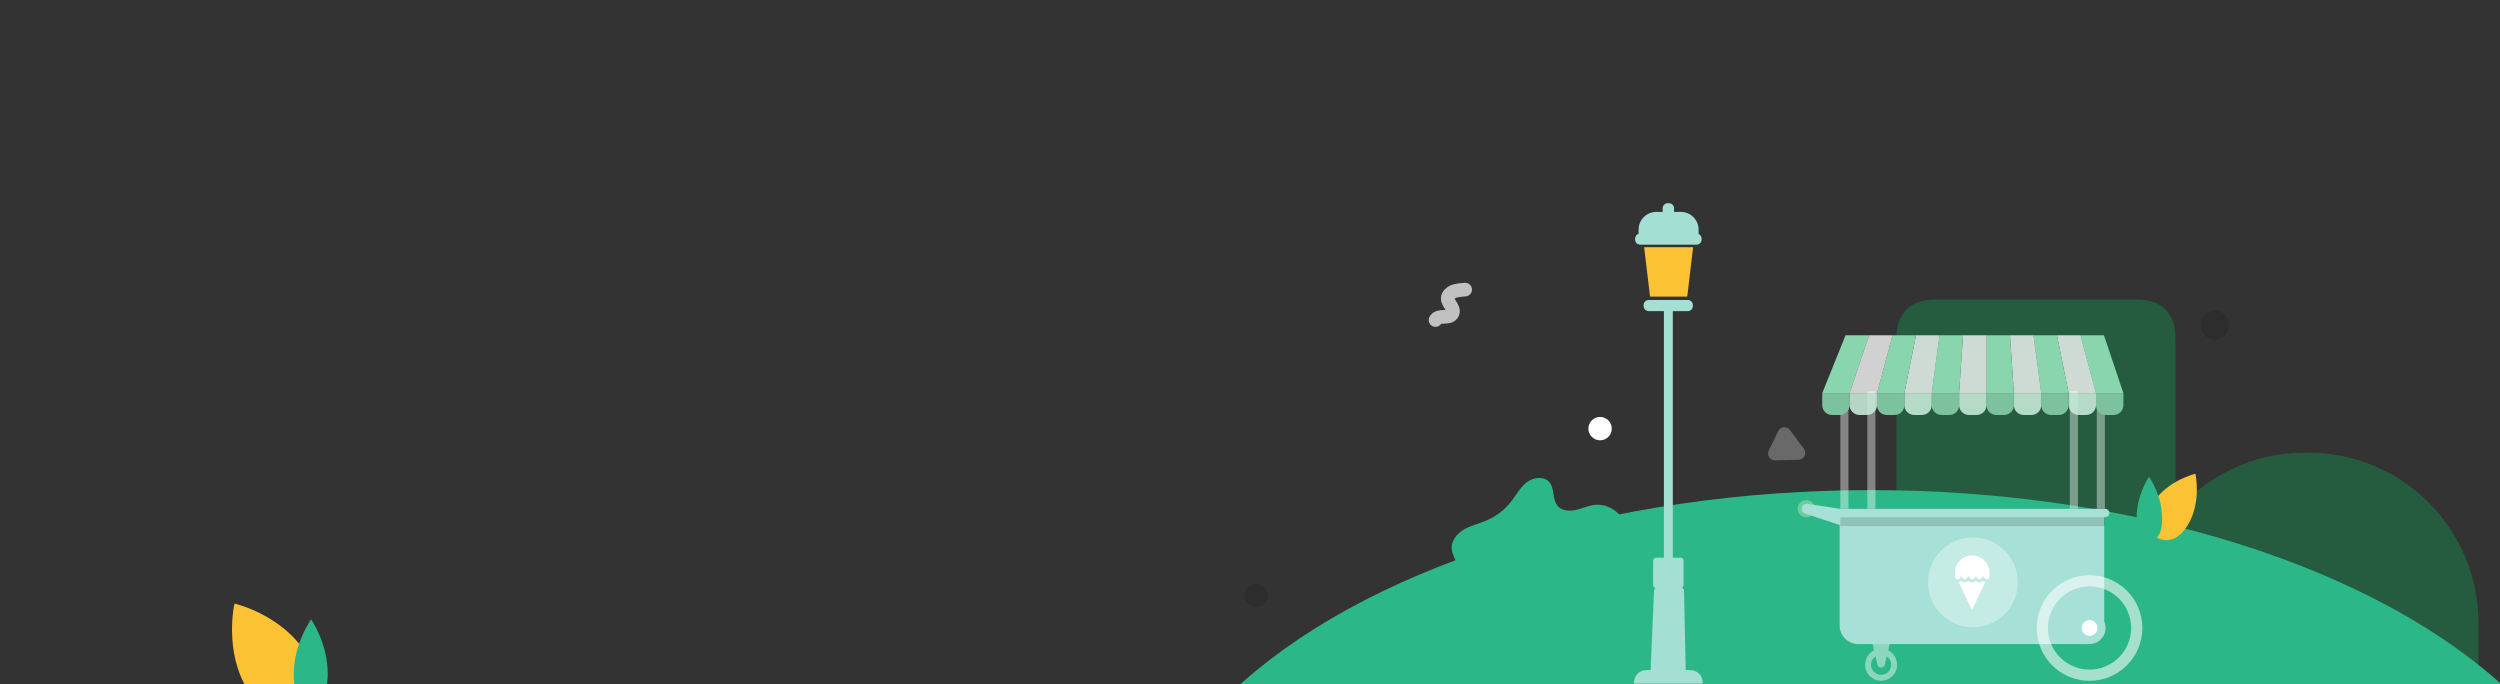 <?xml version="1.0" encoding="UTF-8"?>
<svg width="1469px" height="402px" viewBox="0 0 1469 402" version="1.1" xmlns="http://www.w3.org/2000/svg" xmlns:xlink="http://www.w3.org/1999/xlink">
    <rect x="0" y="0" width="1469" height="402" fill="#333333" stroke="none"/>
    <!-- Generator: Sketch 61.2 (89653) - https://sketch.com -->
    <title>Treats_bg</title>
    <desc>Created with Sketch.</desc>
    <g id="Treats_bg" stroke="none" stroke-width="1" fill="none" fill-rule="evenodd">
        <g id="gradient-bg" transform="translate(136, 117)">
            <g id="Hero-Section" transform="translate(0.34, 0.994)">
                <path d="M1131.768,60.671 C1135.028,62.414 1137.586,64.972 1139.329,68.232 C1141.072,71.491 1142,74.724 1142,83.639 L1142,183.005 C1160.341,161.579 1187.585,148 1218,148 L1220,148 C1275.228,148 1320,192.772 1320,248 L1320,325 L1118,325 L1118.002,324.989 C1117.477,324.996 1116.931,325 1116.361,325 L921.639,325 C912.724,325 909.491,324.072 906.232,322.329 C902.972,320.586 900.414,318.028 898.671,314.768 C896.961,311.57 896.035,308.396 896.001,299.851 L896,233.639 C896,224.724 896.928,221.491 898.671,218.232 C900.414,214.972 902.972,212.414 906.232,210.671 C909.43,208.961 912.604,208.035 921.149,208.001 L978,208 L978.001,83.149 C978.035,74.604 978.961,71.43 980.671,68.232 C982.414,64.972 984.972,62.414 988.232,60.671 C991.43,58.961 994.604,58.035 1003.149,58.001 L1116.361,58 C1125.276,58 1128.509,58.928 1131.768,60.671 Z" id="Combined-Shape" fill="#109C55" fill-rule="nonzero" opacity="0.393"></path>
                <g id="Group-10" transform="translate(28.5, 269) scale(-1, 1) translate(-28.5, -269) translate(0, 236)">
                    <path d="M55.564,0.657 C55.564,0.657 61.972,28.605 47.717,51.505 C33.463,74.404 16.986,62.631 16.986,62.631 C16.986,62.631 -0.701,52.803 13.553,29.904 C27.807,7.005 55.564,0.657 55.564,0.657" id="Fill-16" fill="#FBC234"></path>
                    <path d="M10.528,10 C10.528,10 0.634,23.91 0.775,42.382 C0.916,60.855 10.908,59.994 10.908,59.994 C10.908,59.994 20.913,60.701 20.772,42.228 C20.631,23.756 10.528,10 10.528,10" id="Fill-20" fill="#2CB789"></path>
                </g>
                <ellipse id="Oval" fill="#2CB789" fill-rule="nonzero" cx="963" cy="408" rx="434" ry="238"></ellipse>
                <g id="Group-10" transform="translate(1119, 160)">
                    <path d="M34.674,0.394 C34.674,0.394 38.519,17.163 29.966,30.903 C21.414,44.642 11.527,37.579 11.527,37.579 C11.527,37.579 0.915,31.682 9.468,17.942 C18.02,4.203 34.674,0.394 34.674,0.394" id="Fill-16" fill="#FBC234"></path>
                    <path d="M7.451,2.194 C7.451,2.194 0.031,12.71 0.137,26.675 C0.242,40.64 7.737,39.989 7.737,39.989 C7.737,39.989 15.24,40.524 15.135,26.559 C15.029,12.594 7.451,2.194 7.451,2.194" id="Fill-20" fill="#2CB789"></path>
                </g>
                <path d="M808.909,223.868 C814.395,220.221 817.883,212.894 816.647,206.428 C815.409,199.962 810.034,194.483 803.59,193.119 C799.86,192.329 795.977,192.82 792.192,192.362 C788.407,191.903 784.356,190.102 783.024,186.532 C781.301,181.924 784.824,176.572 783.091,171.967 C781.344,167.331 775.06,166.053 770.373,167.664 C765.686,169.277 761.987,172.854 757.816,175.53 C752.822,178.734 747.027,180.675 741.111,181.129 C736.282,181.502 731.367,180.9 726.612,181.831 C721.858,182.761 717.025,185.763 715.964,190.488 C715.083,194.408 716.917,198.853 714.962,202.362 C712.963,205.947 708.13,206.628 704.874,209.127 C700.494,212.488 699.681,219.608 703.191,223.868 L808.909,223.868 Z" id="Fill-24" fill="#2CB789" transform="translate(758.948, 195.434) rotate(-19) translate(-758.948, -195.434) "></path>
                <g id="Group-12" transform="translate(844, 143) rotate(1) translate(-844, -143) translate(821, 1)">
                    <polygon id="Fill-44" fill="#FBC234" transform="translate(21.384, 40.791) rotate(-1) translate(-21.384, -40.791) " points="32.315 55.291 10.452 55.291 6.991 26.291 35.777 26.291"></polygon>
                    <path d="M34.407,57.269 C36.044,57.269 37.371,58.595 37.371,60.231 L37.371,60.861 C37.371,62.498 36.044,63.823 34.407,63.823 L25.592,63.823 L25.592,208.693 L30.076,208.694 C31.099,208.694 31.927,209.524 31.927,210.546 L31.927,224.731 C31.927,225.403 31.569,225.992 31.032,226.316 C31.664,226.729 32.101,227.415 32.175,228.209 L32.186,228.394 L33.184,274.779 L35.992,274.78 C39.948,274.78 43.155,277.986 43.155,281.939 L43.155,282.7 L2.8,282.7 L2.8,281.939 C2.8,277.986 6.007,274.78 9.964,274.78 L12.538,274.779 L14.538,228.34 C14.569,227.612 14.904,226.966 15.416,226.522 C14.618,226.318 14.028,225.593 14.028,224.731 L14.028,210.546 C14.028,209.524 14.857,208.694 15.88,208.694 L20.362,208.693 L20.362,63.823 L11.412,63.823 C9.775,63.823 8.448,62.498 8.448,60.861 L8.448,60.231 C8.448,58.595 9.775,57.269 11.412,57.269 L34.407,57.269 Z M23.3,0.4 C24.97,0.4 26.326,1.754 26.326,3.424 L26.325,5.519 L30.318,5.52 C36.075,5.52 40.741,10.183 40.741,15.935 L40.742,18.466 C41.787,18.924 42.517,19.967 42.517,21.18 L42.517,21.811 C42.517,23.447 41.191,24.773 39.553,24.773 L6.402,24.773 C4.765,24.773 3.438,23.447 3.438,21.811 L3.438,21.18 C3.438,19.863 4.297,18.748 5.487,18.362 L5.488,15.935 C5.488,10.183 10.154,5.52 15.91,5.52 L19.63,5.519 L19.63,3.424 C19.63,1.754 20.984,0.4 22.656,0.4 L23.3,0.4 Z" id="Combined-Shape" fill="#A3DFD2" transform="translate(22.978, 141.55) rotate(-1) translate(-22.978, -141.55) "></path>
                </g>
                <g id="tingling-things" transform="translate(595, 48)">
                    <ellipse id="Oval-Copy-5" fill-opacity="0.207" fill="#000000" fill-rule="nonzero" opacity="0.61" cx="6.867" cy="183.866" rx="6.867" ry="6.866"></ellipse>
                    <ellipse id="Oval-Copy-6" fill="#FFFFFF" fill-rule="nonzero" cx="208.867" cy="85.866" rx="6.867" ry="6.866"></ellipse>
                    <path d="M325.601,92.931 L331.911,105.062 C332.947,107.052 332.172,109.505 330.182,110.541 C329.603,110.842 328.96,110.999 328.307,110.999 L315.69,110.997 C313.446,110.997 311.628,109.178 311.628,106.934 C311.628,106.282 311.785,105.64 312.086,105.061 L318.393,92.931 C319.428,90.94 321.881,90.166 323.871,91.201 C324.612,91.586 325.216,92.19 325.601,92.931 Z" id="Triangle-Copy" fill-opacity="0.531" fill="#FFFFFF" fill-rule="nonzero" opacity="0.507" transform="translate(322, 98.5) rotate(-244) translate(-322, -98.5) "></path>
                    <path d="M108.878,9.617 C110.939,12.567 112.886,16.592 116.884,16.597 C120.882,16.602 120.872,9.633 124.871,9.638 C128.869,9.643 128.879,16.612 132.878,16.617" id="Stroke-1-Copy-3" stroke="#FFFFFF" stroke-width="8" opacity="0.693" stroke-linecap="round" transform="translate(120.878, 13.117) rotate(118) translate(-120.878, -13.117) "></path>
                    <circle id="Oval-Copy" fill-opacity="0.123" fill="#000000" fill-rule="nonzero" cx="570.099" cy="25.008" r="8.5"></circle>
                </g>
                <g id="icecream-cart" transform="translate(920, 79)">
                    <path d="M54.327,177.578 C54.528,178.427 54.512,179.301 54.327,180.097 L53.13,185.162 C56.25,186.69 58.399,189.898 58.399,193.607 C58.399,198.798 54.192,203.005 49.001,203.005 C43.81,203.005 39.602,198.798 39.602,193.607 C39.602,189.898 41.751,186.69 44.872,185.162 L43.675,180.097 C42.98,177.156 44.8,174.208 47.741,173.512 C50.683,172.816 53.631,174.636 54.327,177.578 Z M52.298,188.674 L51.131,193.607 C50.853,194.783 49.674,195.512 48.497,195.233 C47.664,195.037 47.057,194.386 46.871,193.607 L45.704,188.674 C44.114,189.738 43.068,191.551 43.068,193.607 C43.068,196.884 45.724,199.541 49.001,199.541 C52.278,199.541 54.934,196.884 54.934,193.607 C54.934,191.551 53.888,189.738 52.298,188.674 Z" id="Combined-Shape" fill="#FFFFFF" opacity="0.452"></path>
                    <path d="M0,101.921 C0,104.702 2.256,106.958 5.038,106.958 C7.819,106.958 10.074,104.702 10.074,101.921 C10.074,99.139 7.819,96.883 5.038,96.883 C2.256,96.883 0,99.139 0,101.921" id="Fill-7" fill="#70CC9D"></path>
                    <path d="M5.723,99.051 L34.054,103.384 C36.971,103.83 38.974,106.557 38.528,109.475 C38.082,112.392 35.355,114.395 32.438,113.949 C32.15,113.905 31.843,113.83 31.577,113.743 L4.351,104.79 C2.797,104.28 1.952,102.606 2.463,101.052 C2.922,99.658 4.319,98.834 5.723,99.051" id="Fill-10" fill="#A6E0D7"></path>
                    <polygon id="Fill-14" fill-opacity="0.398" fill="#FFFFFF" points="175.728 101.968 180.497 101.968 180.497 38.571 175.728 38.571"></polygon>
                    <polygon id="Fill-16" fill-opacity="0.398" fill="#FFFFFF" points="159.881 101.968 164.649 101.968 164.649 32.858 159.881 32.858"></polygon>
                    <polygon id="Fill-17" fill-opacity="0.398" fill="#FFFFFF" points="25.043 101.968 29.81 101.968 29.81 38.571 25.043 38.571"></polygon>
                    <polygon id="Fill-18" fill-opacity="0.398" fill="#FFFFFF" points="40.89 101.968 45.658 101.968 45.658 32.858 40.89 32.858"></polygon>
                    <path d="M35.605,181.462 L169.612,181.462 L169.612,181.462 C175.403,181.462 180.099,176.767 180.099,170.976 L180.099,102.08 L24.64,102.08 L24.64,170.497 C24.64,176.553 29.549,181.462 35.605,181.462 Z" id="Fill-19" fill="#A6E0D7"></path>
                    <circle id="Oval" fill-opacity="0.346" fill="#FFFFFF" fill-rule="nonzero" cx="102.96" cy="145.2" r="26.4"></circle>
                    <path d="M92.928,143.088 C93.21,143.299 93.526,143.405 93.878,143.405 C94.019,143.405 94.16,143.37 94.266,143.334 C94.758,143.194 95.181,142.806 95.357,142.278 C95.357,142.243 95.357,142.243 95.392,142.208 C95.462,141.962 95.709,141.821 95.955,141.821 L96.131,141.821 C96.378,141.821 96.624,141.962 96.694,142.208 C96.694,142.243 96.73,142.243 96.73,142.278 C96.906,142.912 97.539,143.37 98.208,143.37 C98.877,143.37 99.51,142.912 99.686,142.278 C99.686,142.243 99.686,142.243 99.722,142.208 C99.792,141.962 100.038,141.821 100.285,141.821 L100.461,141.821 C100.707,141.821 100.954,141.962 101.024,142.208 C101.024,142.243 101.059,142.243 101.059,142.278 C101.235,142.912 101.869,143.37 102.538,143.37 C103.206,143.37 103.84,142.912 104.016,142.278 C104.016,142.243 104.016,142.243 104.051,142.208 C104.122,141.962 104.368,141.821 104.614,141.821 L104.79,141.821 C105.037,141.821 105.283,141.962 105.354,142.208 C105.354,142.243 105.389,142.243 105.389,142.278 C105.565,142.912 106.198,143.37 106.867,143.37 C107.536,143.37 108.17,142.912 108.346,142.278 C108.346,142.243 108.346,142.243 108.381,142.208 C108.451,141.962 108.698,141.821 108.944,141.821 L109.12,141.821 C109.366,141.821 109.613,141.962 109.683,142.208 C109.683,142.243 109.718,142.243 109.718,142.278 C109.859,142.771 110.282,143.158 110.774,143.299 C110.986,143.37 111.197,143.37 111.408,143.37 C112.112,143.264 112.64,142.595 112.64,141.821 L112.64,139.427 C112.605,133.901 108.064,129.36 102.502,129.36 C96.941,129.36 92.4,133.901 92.4,139.462 L92.4,141.926 C92.4,142.419 92.611,142.842 92.928,143.088 M109.19,144.461 C109.085,144.355 108.909,144.355 108.768,144.461 C108.275,144.954 107.571,145.27 106.797,145.27 C106.058,145.27 105.354,144.954 104.826,144.461 C104.72,144.355 104.544,144.355 104.403,144.461 C103.91,144.954 103.206,145.27 102.432,145.27 C101.693,145.27 100.989,144.954 100.461,144.461 C100.355,144.355 100.179,144.355 100.038,144.461 C99.546,144.954 98.842,145.27 98.067,145.27 C97.328,145.27 96.624,144.954 96.096,144.461 C95.99,144.355 95.814,144.355 95.674,144.461 C95.427,144.707 95.146,144.883 94.864,145.024 C94.723,145.094 94.653,145.235 94.723,145.376 L102.08,160.864 C102.186,161.11 102.502,161.11 102.608,160.864 L110.07,145.376 C110.141,145.235 110.07,145.059 109.93,145.024 C109.718,144.883 109.437,144.707 109.19,144.461" id="Fill-1" fill="#FFFFFF"></path>
                    <polygon id="Fill-20" fill-opacity="0.139" fill="#000000" points="25.038 112.161 180.497 112.161 180.497 101.968 25.038 101.968"></polygon>
                    <path d="M24.899,106.935 L180.636,106.935 C182.007,106.935 183.119,105.823 183.119,104.451 C183.119,103.08 182.007,101.968 180.636,101.968 L24.899,101.968 C23.528,101.968 22.415,103.08 22.415,104.451 C22.415,105.823 23.528,106.935 24.899,106.935" id="Fill-21" fill="#A6E0D7"></path>
                    <polygon id="Fill-22" fill="#89D5AE" points="175.273 34.019 191.361 34.019 179.936 0 166.134 0"></polygon>
                    <polygon id="Fill-23" fill="#FFFFFF" opacity="0.774" points="159.187 34.019 175.273 34.019 166.134 0 152.332 0"></polygon>
                    <polygon id="Fill-24" fill="#89D5AE" points="143.1 34.019 159.187 34.019 152.332 0 138.53 0"></polygon>
                    <polygon id="Fill-25" fill="#FFFFFF" opacity="0.774" points="127.012 34.019 143.1 34.019 138.53 0 124.728 0"></polygon>
                    <polygon id="Fill-26" fill="#89D5AE" points="110.926 34.019 127.012 34.019 124.727 0 110.926 0"></polygon>
                    <polygon id="Fill-27" fill="#FFFFFF" opacity="0.774" points="94.839 34.019 110.926 34.019 110.926 0 97.123 0"></polygon>
                    <polygon id="Fill-28" fill="#89D5AE" points="78.751 34.019 94.839 34.019 97.123 0 83.321 0"></polygon>
                    <polygon id="Fill-29" fill="#FFFFFF" opacity="0.774" points="62.665 34.019 78.751 34.019 83.322 0 69.519 0"></polygon>
                    <polygon id="Fill-30" fill="#89D5AE" points="46.578 34.019 62.665 34.019 69.519 0 55.717 0"></polygon>
                    <polygon id="Fill-31" fill="#89D5AE" points="14.404 34.019 30.491 34.019 41.915 0 28.113 0"></polygon>
                    <polygon id="Fill-32" fill="#FFFFFF" opacity="0.774" points="30.491 34.019 46.578 34.019 55.717 0 41.915 0"></polygon>
                    <path d="M175.273,34.019 L191.361,34.019 L191.361,41.074 C191.361,44.261 188.776,46.846 185.588,46.846 L181.046,46.846 C177.859,46.846 175.273,44.261 175.273,41.074 L175.273,34.019 Z" id="Fill-33" fill="#7DC29E"></path>
                    <path d="M159.187,34.019 L175.273,34.019 L175.273,41.074 C175.273,44.261 172.689,46.846 169.501,46.846 L164.96,46.846 C161.771,46.846 159.187,44.261 159.187,41.074 L159.187,34.019 Z" id="Fill-34" fill-opacity="0.88" fill="#C9EBDA"></path>
                    <path d="M143.1,34.019 L159.187,34.019 L159.187,41.074 C159.187,44.261 156.602,46.846 153.414,46.846 L148.872,46.846 C145.684,46.846 143.1,44.261 143.1,41.074 L143.1,34.019 Z" id="Fill-35" fill="#7DC29E"></path>
                    <path d="M127.012,34.019 L143.1,34.019 L143.1,41.074 C143.1,44.261 140.515,46.846 137.327,46.846 L132.785,46.846 C129.598,46.846 127.012,44.261 127.012,41.074 L127.012,34.019 Z" id="Fill-36" fill-opacity="0.88" fill="#C9EBDA"></path>
                    <path d="M110.926,34.019 L127.012,34.019 L127.012,41.074 C127.012,44.261 124.428,46.846 121.24,46.846 L116.699,46.846 C113.51,46.846 110.926,44.261 110.926,41.074 L110.926,34.019 Z" id="Fill-37" fill="#7DC29E"></path>
                    <path d="M94.839,34.019 L110.926,34.019 L110.926,41.074 C110.926,44.261 108.341,46.846 105.153,46.846 L100.611,46.846 C97.423,46.846 94.839,44.261 94.839,41.074 L94.839,34.019 Z" id="Fill-38" fill-opacity="0.88" fill="#C9EBDA"></path>
                    <path d="M78.751,34.019 L94.839,34.019 L94.839,41.074 C94.839,44.261 92.254,46.846 89.066,46.846 L84.524,46.846 C81.337,46.846 78.751,44.261 78.751,41.074 L78.751,34.019 Z" id="Fill-39" fill="#7DC29E"></path>
                    <path d="M62.665,34.019 L78.751,34.019 L78.751,41.074 C78.751,44.261 76.167,46.846 72.979,46.846 L68.438,46.846 C65.249,46.846 62.665,44.261 62.665,41.074 L62.665,34.019 Z" id="Fill-40" fill-opacity="0.88" fill="#C9EBDA"></path>
                    <path d="M46.578,34.019 L62.665,34.019 L62.665,41.074 C62.665,44.261 60.08,46.846 56.892,46.846 L52.351,46.846 C49.162,46.846 46.578,44.261 46.578,41.074 L46.578,34.019 Z" id="Fill-41" fill="#7DC29E"></path>
                    <path d="M14.404,34.019 L30.491,34.019 L30.491,41.074 C30.491,44.261 27.906,46.846 24.718,46.846 L20.177,46.846 C16.988,46.846 14.404,44.261 14.404,41.074 L14.404,34.019 Z" id="Fill-42" fill="#7DC29E"></path>
                    <path d="M30.49,34.019 L46.578,34.019 L46.578,41.074 C46.578,44.261 43.993,46.846 40.805,46.846 L36.263,46.846 C33.076,46.846 30.49,44.261 30.49,41.074 L30.49,34.019 Z" id="Fill-43" fill-opacity="0.88" fill="#C9EBDA"></path>
                    <path d="M171.464,140.981 C188.603,140.981 202.497,154.875 202.497,172.014 C202.497,189.153 188.603,203.047 171.464,203.047 C154.326,203.047 140.432,189.153 140.432,172.014 C140.432,154.875 154.326,140.981 171.464,140.981 Z M171.464,147.56 C157.959,147.56 147.01,158.509 147.01,172.014 C147.01,185.52 157.959,196.468 171.464,196.468 C184.97,196.468 195.918,185.52 195.918,172.014 C195.918,158.509 184.97,147.56 171.464,147.56 Z" id="Combined-Shape" fill-opacity="0.573" fill="#FFFFFF"></path>
                    <path d="M162.048,172.014 C162.048,177.215 166.264,181.431 171.464,181.431 C176.665,181.431 180.881,177.215 180.881,172.014 C180.881,166.814 176.665,162.598 171.464,162.598 C166.264,162.598 162.048,166.814 162.048,172.014" id="Fill-46" fill="#A6E0D7"></path>
                    <path d="M166.809,172.014 C166.809,174.585 168.893,176.67 171.465,176.67 C174.035,176.67 176.119,174.585 176.119,172.014 C176.119,169.443 174.035,167.359 171.465,167.359 C168.893,167.359 166.809,169.443 166.809,172.014" id="Fill-47" fill="#FFFFFF"></path>
                </g>
            </g>
        </g>
    </g>
</svg>
